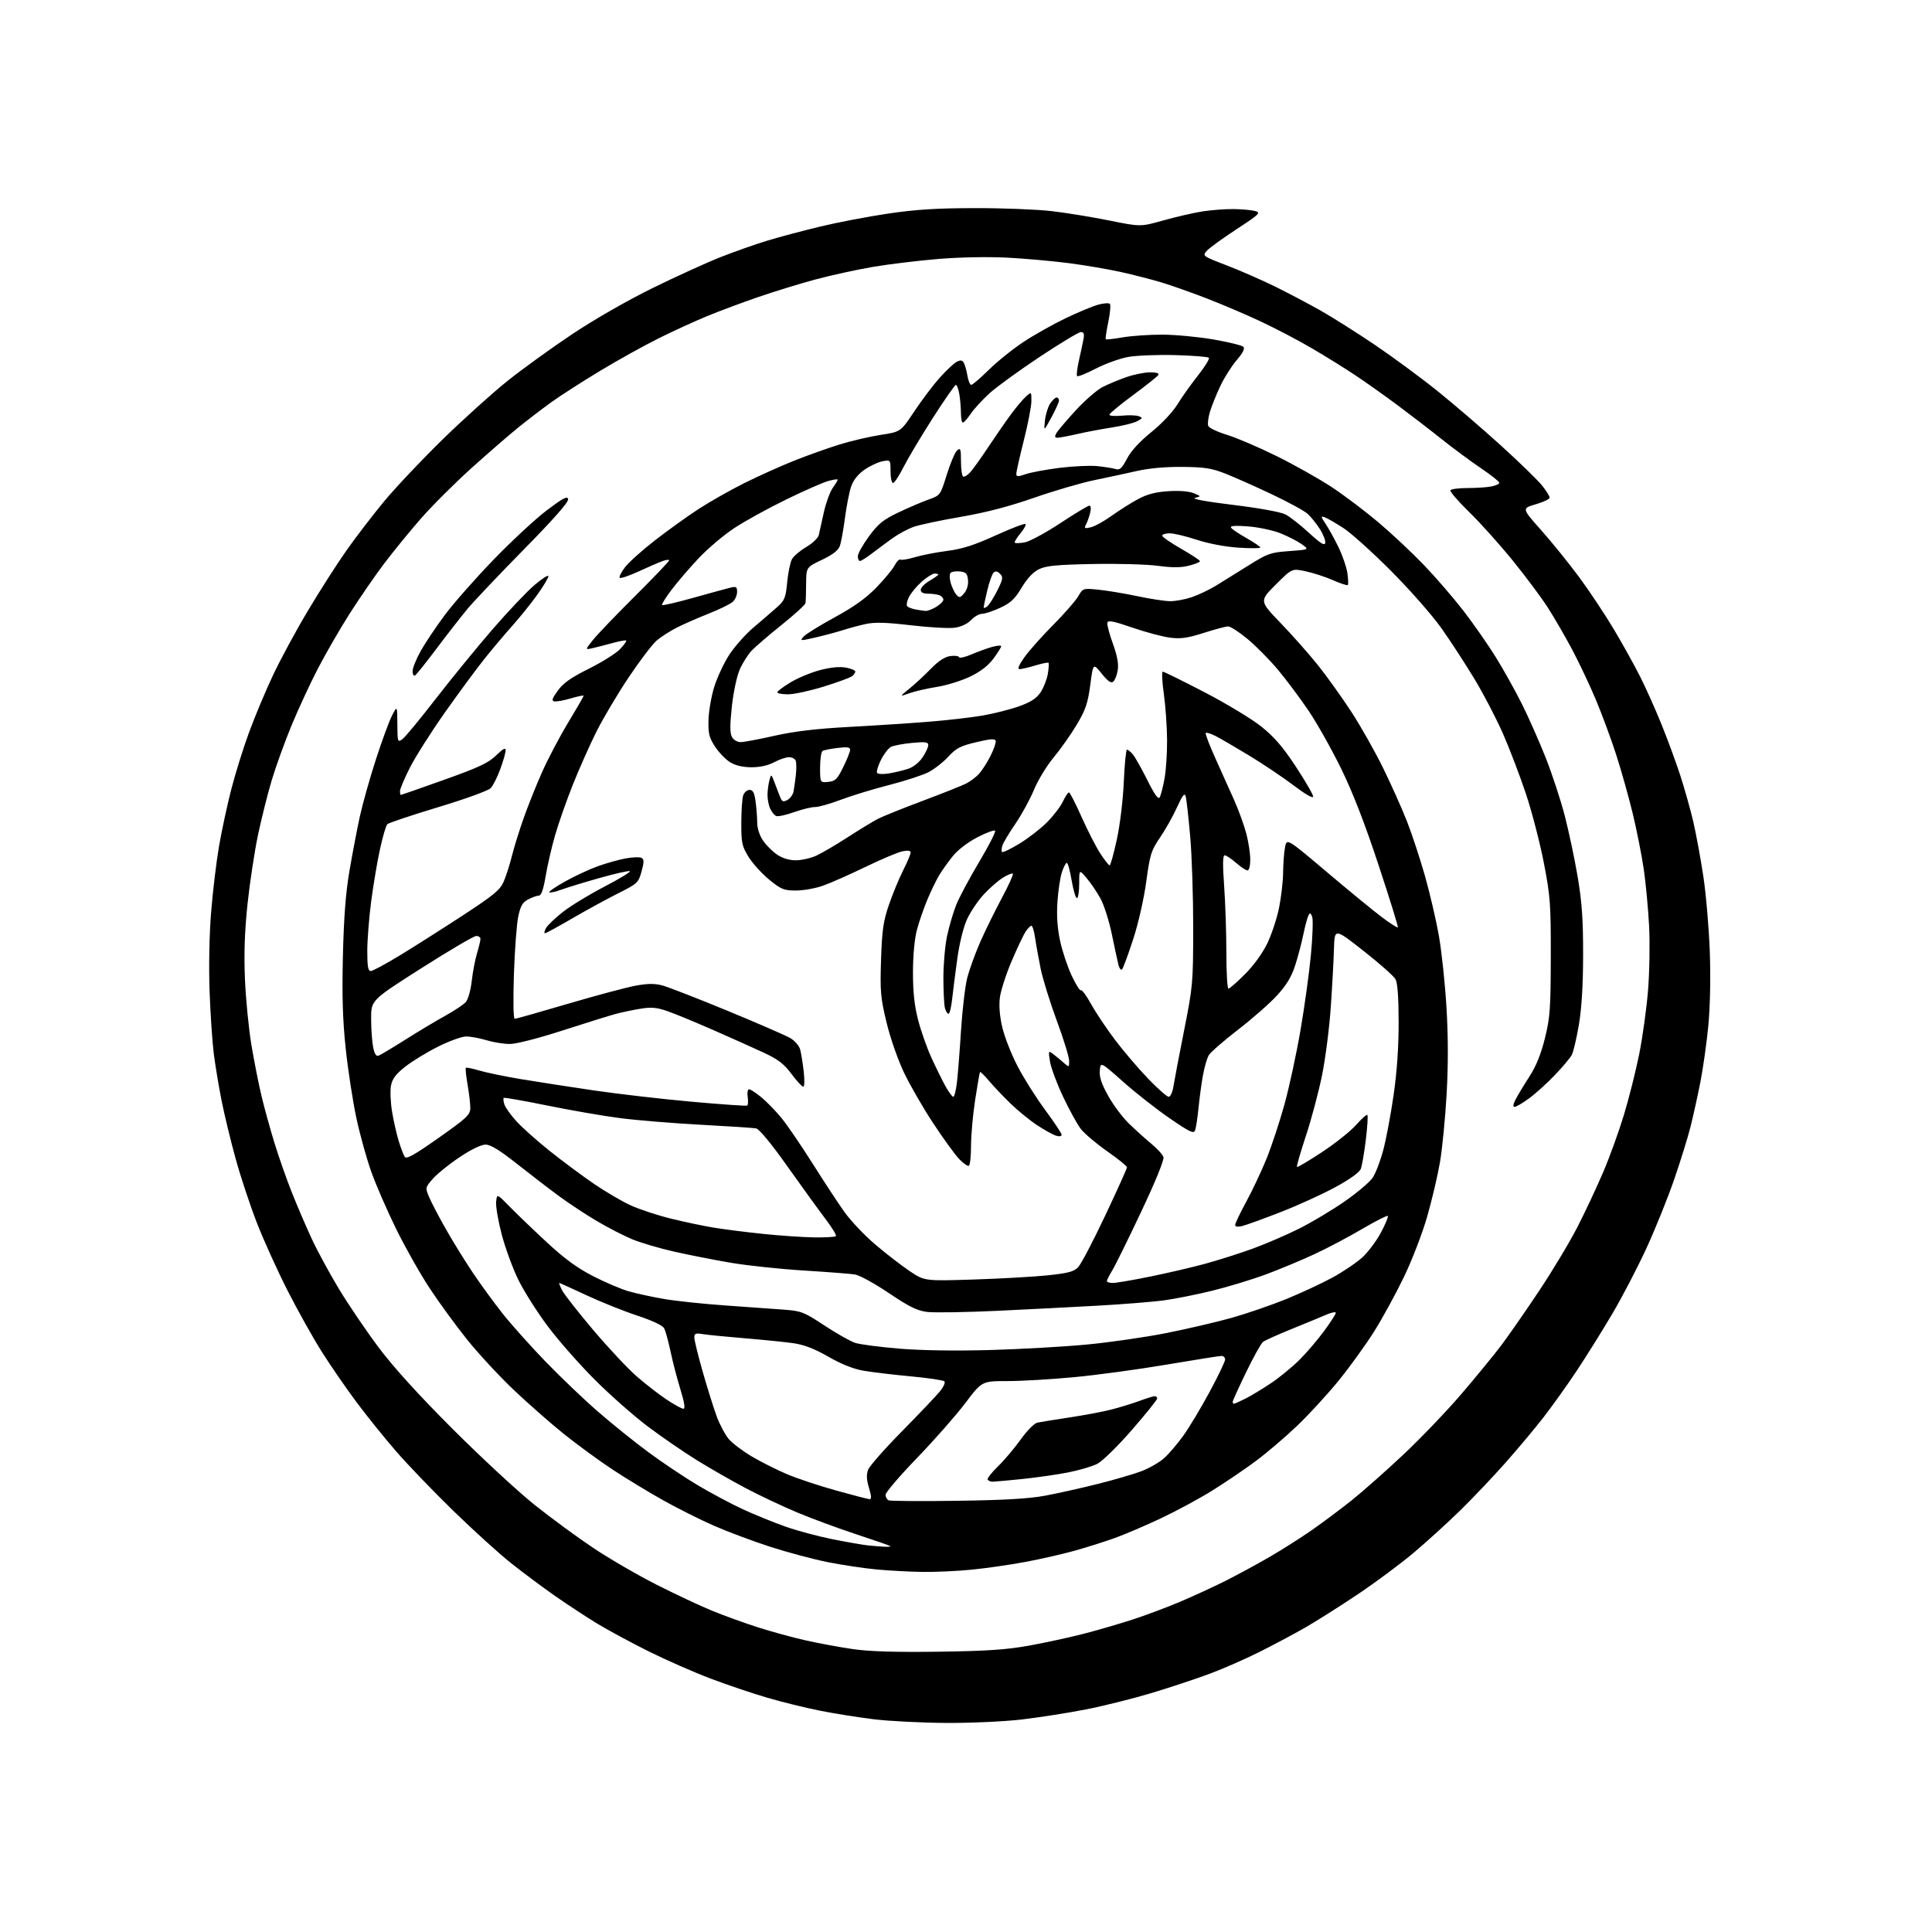 <?xml version="1.0" encoding="UTF-8" standalone="no"?>
<svg 
  version="1.1" 
  xmlns="http://www.w3.org/2000/svg" 
  xmlns:xlink="http://www.w3.org/1999/xlink" 
  xmlns:svg="http://www.w3.org/2000/svg"
  xmlns:rdf="http://www.w3.org/1999/02/22-rdf-syntax-ns#"
  xmlns:cc="http://creativecommons.org/ns#"
  xmlns:dc="http://purl.org/dc/elements/1.1/"
  viewBox="0 0 768 768"
  width="768"
  height="768"
>
<style>svg {background-color: white; }</style>"
<path stroke="none" fill="black" fill-rule="evenodd" d="M376.01,684.89C366.38,684.83 353.49,684.18 347.37,683.44C341.25,682.69 331.57,681.15 325.87,680.01C320.17,678.87 310.77,676.56 305.00,674.87C299.23,673.18 289.10,669.77 282.50,667.27C275.90,664.78 264.81,659.91 257.86,656.45C250.90,652.98 241.74,648.04 237.50,645.47C233.27,642.90 225.75,637.97 220.81,634.53C215.86,631.08 207.92,625.16 203.16,621.38C198.40,617.60 188.06,608.22 180.18,600.55C172.30,592.87 162.13,582.30 157.57,577.05C153.01,571.80 145.92,563.00 141.81,557.50C137.70,552.00 131.49,543.00 128.01,537.50C124.53,532.00 118.39,521.04 114.37,513.14C110.35,505.25 104.84,493.10 102.13,486.14C99.43,479.19 95.60,467.65 93.64,460.50C91.67,453.35 89.17,443.00 88.08,437.50C86.99,432.00 85.60,423.68 85.00,419.00C84.40,414.32 83.64,403.07 83.31,394.00C82.96,384.22 83.21,371.40 83.93,362.50C84.59,354.25 86.02,342.43 87.09,336.23C88.17,330.03 90.36,319.85 91.97,313.62C93.58,307.38 96.75,297.23 99.02,291.06C101.29,284.89 105.54,274.74 108.47,268.52C111.40,262.29 117.64,250.74 122.35,242.85C127.05,234.96 133.96,224.16 137.70,218.85C141.44,213.54 148.20,204.72 152.72,199.26C157.25,193.79 167.71,182.73 175.96,174.67C184.22,166.61 195.82,156.15 201.74,151.42C207.66,146.69 219.25,138.31 227.50,132.81C236.26,126.97 249.57,119.34 259.50,114.47C268.85,109.88 281.00,104.35 286.50,102.18C292.00,100.02 300.34,97.08 305.03,95.66C309.72,94.23 319.17,91.72 326.03,90.07C332.89,88.41 345.02,86.09 353.00,84.91C363.98,83.28 372.35,82.75 387.50,82.73C398.50,82.71 412.23,83.24 418.00,83.92C423.77,84.59 434.10,86.27 440.94,87.65C453.38,90.17 453.38,90.17 462.44,87.62C467.42,86.22 474.43,84.61 478.00,84.04C481.57,83.48 487.20,83.06 490.50,83.11C493.80,83.16 497.62,83.52 499.00,83.90C501.28,84.55 500.63,85.18 491.50,91.15C486.00,94.74 480.69,98.60 479.70,99.72C477.93,101.74 478.02,101.80 487.70,105.52C493.09,107.60 501.77,111.40 507.00,113.98C512.23,116.56 520.33,120.84 525.00,123.48C529.67,126.13 539.35,132.24 546.50,137.07C553.65,141.90 564.90,150.19 571.50,155.50C578.10,160.81 589.48,170.59 596.79,177.23C604.09,183.87 611.41,190.99 613.04,193.05C614.67,195.10 616.00,197.25 616.00,197.82C616.00,198.39 613.51,199.58 610.46,200.47C604.92,202.08 604.92,202.08 612.62,210.73C616.85,215.49 623.66,223.91 627.75,229.44C631.84,234.97 638.05,244.32 641.56,250.21C645.07,256.10 649.78,264.58 652.02,269.05C654.27,273.52 658.06,281.97 660.43,287.84C662.81,293.70 666.15,302.77 667.86,308.00C669.56,313.23 671.89,321.48 673.04,326.34C674.18,331.21 676.01,341.11 677.10,348.34C678.19,355.58 679.35,369.15 679.68,378.50C680.04,388.96 679.80,400.31 679.06,408.00C678.39,414.88 676.95,425.00 675.86,430.50C674.77,436.00 673.03,443.88 671.98,448.01C670.94,452.14 668.07,461.40 665.60,468.59C663.14,475.78 658.23,488.00 654.69,495.74C651.15,503.48 644.98,515.37 640.97,522.16C636.97,528.94 630.55,539.23 626.71,545.00C622.87,550.77 616.92,559.10 613.50,563.50C610.08,567.90 603.29,576.00 598.42,581.50C593.55,587.00 585.50,595.48 580.53,600.35C575.56,605.22 567.23,612.80 562.00,617.21C556.77,621.62 546.65,629.14 539.50,633.92C532.35,638.70 522.90,644.67 518.50,647.18C514.10,649.69 506.00,654.00 500.50,656.75C495.00,659.50 486.21,663.35 480.96,665.31C475.71,667.27 465.36,670.71 457.96,672.95C450.56,675.18 438.70,678.15 431.61,679.53C424.53,680.92 413.06,682.71 406.12,683.53C399.05,684.35 385.83,684.95 376.01,684.89zM373.00,656.58C392.31,656.31 399.94,655.80 409.00,654.17C415.32,653.03 425.00,650.94 430.50,649.52C436.00,648.11 444.77,645.56 450.00,643.87C455.23,642.18 463.77,638.98 469.00,636.77C474.23,634.56 482.32,630.83 487.00,628.49C491.68,626.14 499.55,621.87 504.50,619.01C509.45,616.15 517.10,611.30 521.50,608.23C525.90,605.16 533.06,599.80 537.42,596.32C541.78,592.83 550.94,584.72 557.78,578.30C564.62,571.88 575.00,561.04 580.86,554.21C586.71,547.38 593.92,538.58 596.88,534.65C599.83,530.72 606.60,520.98 611.91,513.00C617.23,505.02 624.10,493.55 627.19,487.50C630.28,481.45 634.85,471.68 637.36,465.79C639.87,459.91 643.53,449.78 645.50,443.29C647.47,436.81 650.19,426.02 651.55,419.32C652.91,412.63 654.51,401.15 655.11,393.82C655.71,386.44 655.90,374.93 655.54,368.00C655.17,361.12 654.22,351.00 653.42,345.50C652.61,340.00 650.64,330.06 649.04,323.41C647.43,316.76 644.47,306.24 642.47,300.04C640.47,293.84 636.82,283.99 634.38,278.15C631.93,272.31 627.64,263.25 624.85,258.01C622.05,252.78 617.74,245.35 615.27,241.50C612.80,237.65 606.59,229.32 601.48,223.00C596.36,216.68 588.55,207.96 584.11,203.63C579.66,199.30 576.27,195.36 576.57,194.88C576.87,194.40 579.96,194.00 583.43,194.00C586.91,194.00 591.16,193.72 592.87,193.37C594.59,193.03 596.00,192.37 596.00,191.91C596.00,191.44 592.74,188.86 588.75,186.16C584.76,183.47 577.67,178.22 573.00,174.50C568.33,170.77 560.45,164.72 555.50,161.04C550.55,157.36 543.12,152.09 539.00,149.33C534.88,146.58 527.09,141.73 521.69,138.57C516.30,135.40 507.07,130.56 501.19,127.80C495.31,125.04 485.55,120.88 479.50,118.55C473.45,116.22 465.35,113.36 461.50,112.21C457.65,111.05 450.45,109.21 445.50,108.11C440.55,107.02 431.27,105.44 424.87,104.60C418.47,103.77 407.45,102.79 400.37,102.42C392.75,102.02 381.58,102.24 373.00,102.94C365.02,103.60 353.32,105.02 347.00,106.09C340.68,107.17 330.40,109.42 324.16,111.09C317.93,112.77 307.70,115.90 301.43,118.07C295.16,120.23 286.09,123.61 281.27,125.59C276.44,127.57 267.73,131.56 261.90,134.45C256.08,137.35 245.50,143.22 238.40,147.51C231.31,151.80 222.63,157.38 219.13,159.90C215.63,162.43 209.78,166.91 206.13,169.85C202.48,172.79 194.06,180.09 187.41,186.08C180.76,192.07 171.68,201.14 167.23,206.24C162.78,211.33 156.20,219.40 152.60,224.17C149.01,228.94 142.90,237.81 139.03,243.88C135.16,249.95 129.48,259.78 126.40,265.71C123.32,271.64 118.57,281.90 115.84,288.50C113.12,295.10 109.58,304.90 107.98,310.27C106.38,315.64 103.94,325.37 102.56,331.89C101.19,338.41 99.32,350.67 98.42,359.13C97.26,369.95 96.95,378.79 97.36,389.00C97.69,396.98 98.85,408.90 99.96,415.50C101.07,422.10 102.90,431.32 104.03,436.00C105.15,440.68 107.46,449.00 109.15,454.50C110.84,460.00 113.93,468.77 116.01,474.00C118.08,479.23 121.60,487.43 123.83,492.24C126.05,497.05 130.92,506.05 134.65,512.24C138.38,518.43 145.47,528.90 150.41,535.50C156.39,543.48 166.27,554.38 179.95,568.06C191.25,579.36 205.90,592.93 212.50,598.20C219.10,603.47 229.68,611.23 236.00,615.44C242.32,619.66 253.57,626.18 261.00,629.94C268.43,633.70 278.32,638.35 283.00,640.27C287.68,642.19 295.89,645.17 301.27,646.88C306.64,648.60 315.19,650.94 320.27,652.08C325.34,653.22 333.77,654.78 339.00,655.54C345.65,656.50 355.84,656.81 373.00,656.58zM366.64,624.86C361.61,624.79 353.45,624.35 348.50,623.89C343.55,623.43 334.80,622.12 329.05,620.98C323.31,619.83 312.96,617.07 306.05,614.83C299.15,612.59 289.14,608.84 283.80,606.50C278.47,604.16 269.47,599.65 263.80,596.49C258.14,593.33 249.05,587.82 243.61,584.24C238.17,580.66 229.36,574.21 224.02,569.92C218.68,565.62 209.72,557.74 204.11,552.41C198.50,547.07 190.24,538.16 185.76,532.60C181.29,527.05 174.52,517.77 170.73,512.00C166.94,506.23 160.96,495.65 157.46,488.50C153.95,481.35 149.54,471.23 147.66,466.00C145.78,460.77 143.08,451.05 141.65,444.38C140.23,437.72 138.33,425.35 137.43,416.88C136.22,405.47 135.93,395.96 136.31,380.00C136.67,364.74 137.42,354.93 138.91,346.20C140.07,339.43 141.91,329.76 143.01,324.70C144.11,319.64 147.01,309.34 149.45,301.81C151.89,294.28 154.79,286.41 155.90,284.31C157.91,280.50 157.91,280.50 157.96,287.87C158.00,294.95 158.08,295.19 159.92,293.87C160.98,293.12 166.89,285.98 173.05,278.00C179.22,270.02 189.35,257.62 195.56,250.43C201.77,243.24 209.36,235.22 212.43,232.60C215.49,229.99 218.00,228.39 218.00,229.05C218.00,229.71 216.03,233.00 213.62,236.37C211.21,239.74 206.76,245.27 203.74,248.66C200.71,252.04 195.63,258.07 192.45,262.06C189.27,266.05 182.20,275.65 176.73,283.40C171.27,291.16 165.04,300.98 162.90,305.23C160.75,309.48 159.00,313.64 159.00,314.48C159.00,315.32 159.15,316.00 159.34,316.00C159.53,316.00 167.29,313.29 176.58,309.97C190.43,305.03 194.15,303.28 197.24,300.27C199.94,297.63 201.00,297.06 201.00,298.26C201.00,299.18 200.05,302.53 198.88,305.71C197.72,308.90 196.00,312.31 195.06,313.29C194.11,314.30 184.91,317.63 174.14,320.88C163.57,324.07 154.49,327.11 153.96,327.64C153.43,328.17 152.12,332.63 151.05,337.55C149.97,342.47 148.40,351.81 147.55,358.30C146.70,364.79 146.00,373.68 146.00,378.05C146.00,384.12 146.32,386.00 147.37,386.00C148.13,386.00 153.41,383.16 159.12,379.68C164.83,376.20 176.03,369.08 184.02,363.86C196.36,355.79 198.79,353.78 200.24,350.43C201.17,348.27 202.64,343.69 203.49,340.26C204.35,336.82 206.44,330.09 208.13,325.30C209.82,320.50 213.11,312.27 215.44,307.02C217.77,301.76 222.45,292.87 225.84,287.26C229.23,281.66 232.00,276.85 232.00,276.59C232.00,276.32 229.72,276.79 226.93,277.61C224.14,278.44 221.18,278.98 220.35,278.81C219.17,278.57 219.48,277.63 221.76,274.50C223.94,271.50 227.03,269.33 234.09,265.82C239.26,263.24 244.82,259.76 246.43,258.08C248.04,256.40 249.16,254.85 248.93,254.63C248.69,254.42 246.25,254.86 243.50,255.61C240.75,256.37 237.16,257.29 235.53,257.66C232.57,258.34 232.57,258.34 235.69,254.42C237.41,252.26 244.92,244.43 252.39,237.00C259.86,229.57 265.98,223.17 265.99,222.77C265.99,222.38 264.76,222.51 263.25,223.08C261.74,223.64 257.46,225.50 253.74,227.21C250.02,228.91 246.69,230.03 246.35,229.68C246.00,229.34 246.94,227.46 248.43,225.51C249.91,223.56 255.26,218.75 260.32,214.83C265.37,210.90 273.10,205.34 277.50,202.47C281.90,199.59 290.11,194.93 295.74,192.11C301.37,189.30 310.37,185.24 315.74,183.11C321.11,180.97 329.30,178.06 333.94,176.63C338.58,175.21 345.91,173.51 350.22,172.85C358.05,171.65 358.05,171.65 363.49,163.47C366.49,158.97 371.03,152.96 373.59,150.12C376.14,147.27 379.14,144.46 380.24,143.87C381.76,143.06 382.46,143.12 383.08,144.13C383.53,144.86 384.19,147.16 384.54,149.23C384.89,151.30 385.58,153.00 386.08,153.00C386.58,153.00 389.73,150.30 393.08,147.00C396.43,143.70 402.62,138.72 406.84,135.94C411.05,133.15 418.55,128.93 423.51,126.55C428.46,124.17 434.30,121.74 436.48,121.13C438.66,120.53 440.77,120.37 441.18,120.78C441.58,121.18 441.30,124.43 440.56,128.01C439.82,131.58 439.36,134.66 439.55,134.86C439.74,135.06 442.76,134.72 446.28,134.11C449.79,133.50 456.90,133.01 462.08,133.03C467.26,133.05 476.39,133.91 482.36,134.94C488.34,135.98 493.69,137.29 494.25,137.85C494.94,138.54 494.10,140.24 491.61,143.15C489.59,145.50 486.65,150.15 485.08,153.49C483.50,156.82 481.66,161.42 480.97,163.70C480.29,165.98 479.98,168.50 480.29,169.30C480.59,170.10 483.95,171.70 487.74,172.85C491.54,174.01 500.46,177.83 507.57,181.35C514.68,184.87 524.55,190.43 529.50,193.71C534.45,196.98 542.77,203.27 548.00,207.69C553.23,212.11 561.34,219.72 566.03,224.61C570.73,229.50 577.81,237.71 581.78,242.85C585.75,247.99 591.55,256.32 594.67,261.35C597.78,266.38 602.46,274.77 605.06,280.00C607.66,285.23 611.86,294.71 614.39,301.09C616.92,307.46 620.33,317.81 621.97,324.09C623.60,330.36 625.93,341.35 627.14,348.50C628.84,358.61 629.33,365.50 629.31,379.50C629.30,391.57 628.74,400.74 627.63,407.35C626.71,412.77 625.45,418.17 624.81,419.35C624.18,420.53 621.16,424.13 618.09,427.34C615.03,430.55 610.44,434.71 607.88,436.59C605.32,438.46 602.72,440.00 602.09,440.00C601.33,440.00 601.47,438.99 602.52,436.97C603.38,435.30 605.83,431.24 607.97,427.93C610.64,423.80 612.57,419.04 614.13,412.71C616.17,404.50 616.42,401.00 616.46,380.50C616.50,359.33 616.28,356.35 613.70,343.00C612.16,335.02 608.95,322.65 606.56,315.50C604.18,308.35 600.07,297.59 597.43,291.58C594.79,285.57 589.68,275.78 586.07,269.81C582.46,263.84 576.58,254.81 573.00,249.74C569.42,244.67 560.44,234.45 553.00,226.99C545.58,219.54 537.02,211.84 534.00,209.89C530.98,207.93 527.67,206.02 526.65,205.65C524.96,205.04 524.99,205.27 526.96,208.24C528.16,210.03 530.44,214.17 532.03,217.43C533.63,220.69 535.23,225.33 535.59,227.73C535.95,230.13 536.03,232.30 535.77,232.56C535.52,232.82 532.88,231.95 529.90,230.64C526.93,229.33 522.04,227.74 519.04,227.10C513.59,225.93 513.59,225.93 507.10,232.42C500.62,238.90 500.62,238.90 509.10,247.70C513.76,252.54 520.45,260.10 523.97,264.50C527.48,268.90 533.40,277.17 537.13,282.88C540.86,288.59 546.58,298.71 549.85,305.38C553.11,312.05 557.38,321.60 559.34,326.61C561.29,331.61 564.48,341.29 566.42,348.11C568.35,354.92 570.85,365.59 571.95,371.82C573.06,378.04 574.43,390.94 575.00,400.49C575.70,412.26 575.72,423.43 575.04,435.17C574.49,444.70 573.31,456.77 572.41,462.00C571.52,467.23 569.24,476.90 567.36,483.50C565.46,490.15 561.32,500.90 558.09,507.61C554.88,514.27 549.55,524.02 546.25,529.27C542.95,534.52 536.65,543.25 532.26,548.66C527.87,554.07 520.43,562.19 515.72,566.69C511.02,571.20 503.52,577.59 499.05,580.90C494.59,584.21 486.79,589.49 481.72,592.63C476.65,595.78 467.55,600.69 461.50,603.54C455.45,606.40 447.20,609.93 443.17,611.38C439.14,612.83 431.94,615.11 427.17,616.44C422.40,617.77 413.55,619.79 407.50,620.91C401.45,622.04 391.84,623.42 386.14,623.98C380.45,624.54 371.67,624.94 366.64,624.86zM351.42,614.84C353.02,614.93 354.15,614.82 353.92,614.61C353.69,614.39 347.67,612.30 340.55,609.96C333.43,607.62 322.85,603.72 317.05,601.30C311.25,598.87 302.00,594.51 296.50,591.61C291.00,588.70 282.24,583.69 277.04,580.47C271.84,577.25 263.06,571.22 257.54,567.07C252.02,562.92 242.54,554.57 236.49,548.51C230.43,542.46 222.03,532.92 217.82,527.31C213.61,521.71 208.33,513.38 206.08,508.81C203.84,504.24 200.85,496.10 199.44,490.72C198.03,485.34 197.03,479.49 197.22,477.72C197.56,474.50 197.56,474.50 202.53,479.59C205.26,482.39 211.90,488.76 217.28,493.75C224.42,500.38 229.42,504.04 235.78,507.30C240.58,509.76 246.97,512.48 250.00,513.34C253.03,514.20 259.32,515.57 264.00,516.37C268.68,517.18 279.70,518.34 288.50,518.95C297.30,519.56 307.78,520.31 311.78,520.62C318.56,521.14 319.65,521.57 327.78,526.94C332.58,530.11 338.07,533.21 340.00,533.83C341.93,534.44 349.80,535.47 357.50,536.11C366.19,536.83 379.84,537.04 393.50,536.66C405.60,536.32 422.93,535.34 432.00,534.48C441.07,533.62 455.25,531.57 463.50,529.94C471.75,528.31 483.45,525.58 489.50,523.89C495.55,522.19 505.36,518.82 511.30,516.40C517.23,513.98 525.56,510.10 529.80,507.78C534.03,505.46 539.35,501.86 541.61,499.78C543.87,497.70 547.18,493.27 548.96,489.93C550.74,486.59 551.96,483.63 551.68,483.35C551.40,483.07 546.82,485.40 541.50,488.52C536.19,491.65 527.71,496.13 522.67,498.48C517.63,500.83 509.00,504.43 503.50,506.49C498.00,508.54 488.32,511.50 482.00,513.05C475.68,514.61 466.90,516.36 462.50,516.94C458.10,517.52 446.62,518.44 437.00,518.99C427.38,519.53 409.15,520.47 396.50,521.07C383.85,521.66 371.25,521.86 368.50,521.51C364.55,521.01 361.36,519.43 353.29,513.99C347.67,510.20 341.60,506.88 339.79,506.61C337.98,506.33 328.85,505.63 319.50,505.05C310.15,504.47 297.19,503.10 290.71,502.00C284.23,500.91 274.03,498.90 268.05,497.56C262.07,496.21 254.45,493.95 251.12,492.55C247.78,491.14 241.55,487.93 237.28,485.40C233.00,482.88 226.35,478.50 222.50,475.68C218.65,472.86 211.08,467.05 205.67,462.78C198.64,457.21 195.04,455.00 193.01,455.00C191.26,455.00 187.28,456.93 182.68,460.01C178.56,462.76 173.80,466.60 172.10,468.54C169.04,472.02 169.02,472.12 170.54,475.78C171.39,477.83 174.38,483.55 177.19,488.50C179.99,493.45 184.87,501.34 188.03,506.04C191.18,510.73 196.54,518.06 199.93,522.34C203.33,526.61 210.92,535.09 216.80,541.19C222.69,547.28 232.00,556.19 237.50,560.97C243.00,565.76 252.00,573.01 257.50,577.09C263.00,581.17 271.86,587.12 277.20,590.30C282.53,593.48 290.66,597.82 295.27,599.95C299.87,602.07 307.47,605.17 312.16,606.82C316.84,608.48 325.36,610.76 331.09,611.90C336.81,613.03 343.07,614.12 345.00,614.32C346.93,614.52 349.81,614.75 351.42,614.84zM380.50,596.59C399.21,596.33 409.02,595.76 415.50,594.55C420.45,593.63 429.79,591.54 436.26,589.92C442.72,588.30 450.52,586.03 453.59,584.88C456.65,583.73 460.73,581.42 462.64,579.74C464.56,578.06 468.08,573.94 470.47,570.59C472.86,567.24 477.55,559.41 480.90,553.18C484.26,546.96 487.00,541.22 487.00,540.43C487.00,539.65 486.36,539.00 485.58,539.00C484.80,539.00 475.01,540.55 463.83,542.44C452.65,544.34 436.10,546.59 427.06,547.44C418.02,548.30 406.06,549.00 400.48,549.00C390.33,549.00 390.33,549.00 383.73,557.75C380.10,562.56 371.49,572.35 364.59,579.50C357.69,586.65 352.04,593.25 352.03,594.17C352.01,595.08 352.56,596.09 353.25,596.40C353.94,596.71 366.20,596.80 380.50,596.59zM345.65,595.94C346.49,595.98 346.43,594.76 345.44,591.47C344.45,588.18 344.36,586.19 345.09,584.25C345.65,582.78 351.67,575.93 358.47,569.04C365.27,562.14 372.05,555.01 373.55,553.19C375.08,551.34 375.89,549.53 375.39,549.08C374.90,548.65 368.88,547.76 362.00,547.12C355.12,546.48 346.72,545.47 343.32,544.89C339.22,544.18 334.49,542.30 329.32,539.33C323.86,536.19 319.69,534.57 315.50,533.96C312.20,533.48 303.43,532.59 296.00,531.98C288.57,531.36 281.04,530.62 279.25,530.32C276.53,529.86 276.00,530.08 276.00,531.68C276.00,532.73 277.54,538.96 279.41,545.54C281.29,552.12 283.80,560.09 284.99,563.27C286.18,566.44 288.29,570.38 289.68,572.03C291.07,573.68 295.20,576.80 298.85,578.97C302.51,581.13 308.78,584.29 312.80,585.99C316.81,587.69 325.58,590.62 332.30,592.48C339.01,594.35 345.02,595.91 345.65,595.94zM394.52,589.00C393.75,589.00 392.89,588.63 392.61,588.18C392.34,587.73 394.17,585.37 396.68,582.93C399.20,580.50 403.26,575.69 405.72,572.25C408.20,568.77 411.14,565.79 412.34,565.53C413.53,565.27 419.23,564.35 425.00,563.48C430.77,562.61 438.20,561.22 441.50,560.39C444.80,559.56 449.88,558.01 452.79,556.94C455.70,555.87 458.51,555.00 459.04,555.00C459.57,555.00 460.00,555.42 460.00,555.93C460.00,556.45 455.46,562.08 449.91,568.46C444.20,575.02 438.22,580.86 436.16,581.91C434.15,582.94 428.90,584.48 424.50,585.33C420.10,586.19 411.87,587.37 406.21,587.95C400.55,588.53 395.29,589.00 394.52,589.00zM271.66,560.00C272.46,560.00 272.08,557.54 270.46,552.25C269.15,547.99 267.38,541.21 266.54,537.18C265.69,533.16 264.55,529.04 264.01,528.02C263.39,526.87 259.35,524.96 253.26,522.95C247.89,521.18 238.82,517.54 233.10,514.87C227.38,512.19 222.53,510.00 222.33,510.00C222.12,510.00 222.64,511.34 223.48,512.97C224.33,514.60 229.91,521.71 235.88,528.77C241.86,535.83 249.62,544.10 253.12,547.15C256.63,550.20 261.97,554.34 264.99,556.35C268.00,558.36 271.01,560.00 271.66,560.00zM490.54,558.00C490.84,558.00 492.97,557.04 495.29,555.86C497.61,554.68 502.20,551.89 505.50,549.66C508.80,547.43 513.78,543.33 516.58,540.54C519.37,537.76 523.76,532.62 526.33,529.13C528.90,525.64 531.00,522.37 531.00,521.88C531.00,521.38 529.31,521.71 527.25,522.60C525.19,523.50 519.00,526.05 513.50,528.28C508.00,530.51 502.86,532.82 502.08,533.41C501.30,534.01 498.27,539.45 495.34,545.50C492.41,551.55 490.01,556.84 490.01,557.25C490.00,557.66 490.24,558.00 490.54,558.00zM442.36,510.00C443.66,510.00 450.30,508.87 457.11,507.48C463.93,506.10 473.73,503.82 478.90,502.41C484.07,501.01 492.56,498.31 497.77,496.43C502.97,494.54 511.34,490.94 516.37,488.43C521.39,485.91 529.55,481.04 534.50,477.60C539.45,474.16 544.46,469.93 545.63,468.20C546.81,466.47 548.70,461.55 549.84,457.27C550.99,453.00 552.84,443.20 553.95,435.50C555.29,426.28 555.99,416.38 555.98,406.50C555.97,396.49 555.56,390.75 554.74,389.25C554.06,388.02 548.33,382.94 542.00,377.98C530.50,368.94 530.50,368.94 530.27,377.22C530.14,381.77 529.57,392.22 529.00,400.43C528.44,408.65 526.88,420.80 525.53,427.45C524.18,434.10 521.30,444.93 519.12,451.51C516.94,458.10 515.34,463.67 515.56,463.89C515.78,464.11 520.28,461.44 525.55,457.96C530.83,454.48 536.92,449.62 539.09,447.16C541.25,444.70 543.26,442.93 543.55,443.22C543.84,443.50 543.56,447.93 542.94,453.06C542.32,458.19 541.42,463.39 540.95,464.62C540.42,466.03 536.65,468.74 530.80,471.93C525.69,474.71 515.88,479.18 509.00,481.86C502.12,484.53 495.26,487.02 493.75,487.38C492.00,487.80 491.00,487.63 491.00,486.92C491.00,486.31 492.99,482.14 495.43,477.65C497.87,473.17 501.50,465.45 503.51,460.50C505.51,455.55 508.70,445.88 510.60,439.00C512.50,432.12 515.37,418.85 516.97,409.50C518.58,400.15 520.45,386.62 521.12,379.43C521.80,372.24 522.02,365.49 521.61,364.43C520.99,362.82 520.74,362.75 520.09,364.00C519.67,364.82 518.77,368.20 518.09,371.50C517.42,374.80 515.96,380.32 514.85,383.76C513.38,388.31 511.41,391.58 507.66,395.68C504.83,398.78 497.86,404.91 492.20,409.28C486.53,413.66 481.30,418.20 480.57,419.37C479.84,420.54 478.77,424.20 478.18,427.50C477.59,430.80 476.80,436.65 476.42,440.50C476.04,444.35 475.44,448.29 475.09,449.27C474.53,450.79 473.12,450.12 464.97,444.54C459.76,440.97 451.45,434.45 446.50,430.05C437.50,422.06 437.50,422.06 437.19,425.57C436.96,428.15 437.85,430.83 440.56,435.68C442.59,439.31 446.33,444.29 448.88,446.74C451.42,449.20 455.39,452.78 457.71,454.69C460.03,456.61 462.18,458.98 462.49,459.96C462.83,461.04 459.37,469.55 453.67,481.62C448.51,492.55 443.33,503.07 442.15,505.00C440.97,506.93 440.01,508.84 440.00,509.25C440.00,509.66 441.06,510.00 442.36,510.00zM387.00,508.63C397.73,508.29 411.00,507.53 416.50,506.96C424.66,506.10 426.89,505.50 428.60,503.70C429.76,502.49 434.60,493.26 439.35,483.18C444.11,473.11 448.00,464.48 448.00,464.01C448.00,463.55 444.43,460.67 440.07,457.61C435.71,454.56 431.00,450.55 429.60,448.72C428.20,446.88 425.04,441.13 422.58,435.93C420.12,430.73 417.78,424.46 417.39,421.99C416.70,417.68 416.75,417.56 418.59,418.95C419.64,419.75 421.51,421.29 422.75,422.38C425.00,424.35 425.00,424.35 425.00,421.68C425.00,420.21 422.79,413.04 420.09,405.74C417.39,398.45 414.50,389.11 413.66,384.99C412.83,380.87 411.83,375.36 411.46,372.75C411.08,370.14 410.43,368.00 410.00,368.00C409.58,368.00 408.53,369.07 407.67,370.38C406.81,371.69 404.31,376.98 402.11,382.13C399.92,387.28 397.83,393.75 397.47,396.50C397.05,399.74 397.39,403.92 398.42,408.36C399.30,412.14 402.04,419.12 404.51,423.86C406.97,428.61 411.92,436.44 415.49,441.26C419.07,446.08 422.00,450.50 422.00,451.08C422.00,451.71 421.10,451.86 419.75,451.44C418.51,451.05 415.12,449.16 412.21,447.24C409.30,445.32 404.55,441.45 401.65,438.63C398.76,435.81 394.92,431.77 393.13,429.64C391.34,427.52 389.74,425.95 389.58,426.14C389.41,426.34 388.54,431.31 387.64,437.19C386.74,443.06 386.00,451.25 386.00,455.38C386.00,459.50 385.62,463.12 385.16,463.40C384.70,463.69 382.94,462.48 381.26,460.71C379.58,458.94 374.95,452.55 370.96,446.50C366.97,440.45 361.76,431.42 359.38,426.44C356.93,421.31 353.91,412.63 352.41,406.44C350.03,396.56 349.82,394.14 350.23,381.50C350.62,369.73 351.11,366.26 353.35,359.71C354.82,355.42 357.36,349.25 359.01,345.99C360.65,342.72 362.00,339.54 362.00,338.90C362.00,338.14 360.92,337.97 358.77,338.40C357.00,338.75 350.36,341.55 344.02,344.62C337.69,347.69 330.07,351.06 327.09,352.10C324.12,353.15 319.30,354.00 316.38,354.00C311.61,354.00 310.54,353.56 305.80,349.70C302.90,347.33 299.20,343.27 297.59,340.66C294.94,336.37 294.67,335.11 294.68,327.21C294.68,322.42 295.01,317.49 295.41,316.25C295.81,315.01 296.94,314.00 297.93,314.00C299.31,314.00 299.88,315.08 300.36,318.64C300.71,321.19 301.00,324.95 301.00,326.99C301.00,329.20 301.92,332.07 303.27,334.08C304.52,335.93 307.07,338.48 308.92,339.73C311.09,341.19 313.76,341.99 316.40,341.98C318.65,341.97 322.30,341.13 324.50,340.13C326.70,339.12 332.33,335.83 337.00,332.80C341.68,329.78 347.06,326.50 348.95,325.52C350.85,324.54 358.90,321.30 366.85,318.32C374.81,315.33 382.58,312.24 384.13,311.43C385.68,310.63 387.89,308.97 389.06,307.74C390.22,306.51 392.29,303.33 393.65,300.67C395.00,298.01 395.98,295.26 395.81,294.56C395.57,293.55 393.93,293.65 388.08,295.03C381.77,296.53 380.10,297.39 376.94,300.82C374.90,303.03 371.32,305.82 369.00,307.00C366.68,308.18 359.63,310.47 353.34,312.08C347.06,313.69 338.44,316.32 334.20,317.93C329.97,319.53 325.38,320.83 324.00,320.81C322.62,320.79 318.89,321.70 315.69,322.83C312.49,323.97 309.29,324.67 308.58,324.39C307.86,324.12 306.76,322.77 306.14,321.40C305.51,320.03 305.04,317.46 305.10,315.70C305.15,313.94 305.51,311.39 305.89,310.03C306.56,307.62 306.60,307.64 307.88,311.03C308.60,312.94 309.59,315.53 310.09,316.79C310.84,318.70 311.32,318.90 312.98,318.01C314.08,317.42 315.18,315.94 315.43,314.72C315.67,313.50 316.09,310.53 316.36,308.13C316.63,305.72 316.60,303.13 316.31,302.38C316.02,301.62 314.82,301.00 313.63,301.00C312.44,301.00 309.79,301.90 307.74,303.00C305.36,304.28 302.10,305.00 298.75,305.00C295.30,304.99 292.40,304.32 290.29,303.04C288.52,301.96 285.82,299.18 284.29,296.86C281.92,293.29 281.52,291.69 281.63,286.38C281.71,282.94 282.70,277.04 283.85,273.27C284.99,269.50 287.69,263.70 289.83,260.38C291.98,257.06 296.35,252.13 299.55,249.42C302.75,246.72 306.92,243.12 308.81,241.44C311.93,238.67 312.32,237.70 312.92,231.44C313.29,227.62 314.14,223.50 314.81,222.28C315.49,221.06 318.06,218.88 320.52,217.43C323.04,215.96 325.22,213.86 325.49,212.65C325.75,211.47 326.65,207.41 327.49,203.64C328.34,199.86 329.92,195.52 331.01,193.98C332.11,192.45 333.00,190.96 333.00,190.68C333.00,190.39 331.31,190.63 329.25,191.20C327.19,191.77 319.65,195.08 312.50,198.57C305.35,202.05 296.09,207.15 291.93,209.90C287.76,212.64 281.39,218.02 277.77,221.86C274.15,225.70 269.28,231.37 266.95,234.45C264.62,237.53 262.93,240.26 263.19,240.52C263.44,240.78 269.02,239.48 275.58,237.64C282.13,235.80 288.74,234.00 290.25,233.63C292.66,233.04 293.00,233.25 293.00,235.33C293.00,236.63 292.21,238.40 291.25,239.26C290.29,240.13 285.99,242.23 281.69,243.93C277.40,245.63 271.72,248.12 269.08,249.46C266.44,250.80 262.86,253.09 261.12,254.55C259.39,256.01 254.35,262.62 249.93,269.23C245.51,275.84 239.72,285.58 237.07,290.88C234.43,296.17 230.20,305.68 227.68,312.00C225.17,318.32 222.01,327.32 220.66,332.00C219.31,336.68 217.63,343.99 216.91,348.25C216.04,353.46 215.17,356.00 214.26,356.00C213.51,356.00 211.61,356.67 210.04,357.48C207.75,358.66 206.94,360.03 206.03,364.23C205.40,367.13 204.62,377.49 204.29,387.25C203.94,397.61 204.07,405.00 204.60,405.00C205.09,405.00 214.64,402.30 225.80,399.01C236.97,395.72 249.04,392.49 252.63,391.83C257.52,390.93 260.20,390.91 263.34,391.74C265.64,392.36 277.28,396.89 289.22,401.81C301.15,406.74 312.37,411.61 314.14,412.65C315.92,413.69 317.68,415.72 318.08,417.19C318.47,418.65 319.10,422.58 319.49,425.92C319.88,429.31 319.80,432.00 319.31,432.00C318.83,432.00 316.72,429.71 314.63,426.91C311.62,422.89 309.32,421.12 303.66,418.48C299.72,416.65 290.65,412.58 283.50,409.44C276.35,406.31 268.14,402.92 265.25,401.92C261.07,400.48 258.90,400.28 254.63,400.98C251.68,401.46 247.29,402.38 244.88,403.02C242.47,403.66 232.97,406.62 223.77,409.59C213.99,412.75 205.23,415.00 202.68,415.00C200.28,415.00 196.11,414.33 193.41,413.51C190.71,412.69 187.09,412.02 185.37,412.01C183.64,412.00 178.59,413.82 174.15,416.05C169.70,418.27 163.82,421.87 161.08,424.03C157.30,427.02 155.93,428.84 155.42,431.59C155.05,433.57 155.24,438.19 155.84,441.85C156.45,445.51 157.63,450.75 158.47,453.50C159.31,456.25 160.39,459.11 160.87,459.85C161.54,460.90 164.64,459.17 174.32,452.35C185.45,444.52 186.91,443.16 186.95,440.58C186.98,438.98 186.50,434.79 185.89,431.28C185.28,427.76 184.96,424.71 185.18,424.48C185.41,424.26 187.79,424.74 190.48,425.54C193.17,426.35 200.57,427.89 206.94,428.95C213.30,430.01 226.38,432.04 236.00,433.45C245.62,434.87 263.15,436.89 274.95,437.95C286.74,439.01 296.68,439.70 297.03,439.48C297.38,439.27 297.47,437.72 297.22,436.04C296.97,434.37 297.23,433.00 297.78,433.00C298.33,433.00 300.55,434.46 302.71,436.24C304.86,438.03 308.47,441.74 310.71,444.49C312.96,447.25 318.49,455.35 323.00,462.50C327.51,469.65 333.21,478.33 335.67,481.78C338.14,485.24 343.60,491.02 347.83,494.62C352.05,498.22 358.20,502.99 361.50,505.21C367.50,509.25 367.50,509.25 387.00,508.63zM323.58,491.88C328.03,491.95 331.94,491.73 332.28,491.39C332.61,491.05 330.77,488.01 328.19,484.62C325.61,481.22 318.79,471.81 313.03,463.69C306.49,454.45 301.81,448.79 300.53,448.55C299.42,448.34 289.50,447.69 278.50,447.10C267.50,446.51 253.10,445.33 246.50,444.47C239.90,443.62 226.88,441.37 217.57,439.47C208.27,437.57 200.46,436.20 200.23,436.43C200.00,436.66 200.13,437.85 200.52,439.07C200.91,440.29 203.09,443.32 205.36,445.81C207.64,448.29 213.59,453.59 218.59,457.58C223.59,461.57 231.47,467.42 236.09,470.58C240.72,473.74 247.31,477.61 250.75,479.17C254.19,480.74 261.39,483.11 266.75,484.43C272.11,485.76 279.88,487.39 284.00,488.05C288.12,488.72 296.90,489.83 303.50,490.51C310.10,491.20 319.14,491.81 323.58,491.88zM378.95,436.00C379.38,436.00 380.03,433.41 380.40,430.25C380.77,427.09 381.51,417.74 382.03,409.49C382.56,401.23 383.68,391.83 384.52,388.59C385.36,385.36 387.65,379.06 389.59,374.61C391.54,370.15 395.39,362.30 398.15,357.16C400.91,352.03 402.92,347.59 402.63,347.30C402.34,347.01 400.56,347.73 398.67,348.89C396.79,350.06 393.35,353.07 391.03,355.58C388.72,358.09 385.73,362.53 384.40,365.45C382.96,368.58 381.39,374.98 380.54,381.12C379.75,386.83 378.82,394.09 378.48,397.25C378.14,400.41 377.49,403.00 377.04,403.00C376.60,403.00 375.96,401.99 375.63,400.75C375.30,399.51 375.02,394.14 375.01,388.82C375.01,383.49 375.65,376.02 376.45,372.22C377.25,368.42 378.86,362.88 380.03,359.90C381.19,356.93 385.32,349.19 389.19,342.70C393.06,336.21 395.93,330.60 395.56,330.22C395.18,329.85 392.00,331.03 388.49,332.85C384.71,334.81 380.74,337.86 378.75,340.33C376.90,342.62 374.44,346.07 373.29,348.00C372.14,349.93 370.02,354.31 368.58,357.75C367.15,361.19 365.29,366.59 364.46,369.75C363.54,373.20 362.93,379.89 362.92,386.50C362.92,394.38 363.49,399.75 364.96,405.43C366.09,409.80 368.47,416.55 370.24,420.43C372.02,424.32 374.53,429.41 375.82,431.75C377.11,434.09 378.52,436.00 378.95,436.00zM464.58,436.00C465.27,436.00 466.12,434.12 466.48,431.75C466.85,429.41 468.75,419.40 470.72,409.50C474.17,392.12 474.29,390.73 474.32,369.00C474.33,356.62 473.80,340.20 473.12,332.50C472.45,324.80 471.64,317.63 471.32,316.56C470.88,315.07 470.08,316.08 467.88,320.92C466.31,324.39 463.28,329.78 461.15,332.90C457.59,338.11 457.14,339.57 455.64,350.54C454.69,357.48 452.50,367.11 450.41,373.50C448.44,379.55 446.47,384.87 446.04,385.32C445.61,385.78 444.95,384.95 444.59,383.49C444.22,382.03 443.04,376.55 441.96,371.30C440.88,366.06 438.85,359.68 437.44,357.13C436.03,354.58 433.56,350.94 431.94,349.04C429.00,345.58 429.00,345.58 429.00,351.29C429.00,354.43 428.59,357.00 428.09,357.00C427.59,357.00 426.65,353.85 426.00,350.00C425.35,346.15 424.49,343.00 424.08,343.00C423.67,343.00 422.78,344.69 422.11,346.75C421.44,348.81 420.64,354.10 420.35,358.50C419.98,363.88 420.32,368.93 421.38,373.91C422.25,377.98 424.32,384.23 426.00,387.81C427.67,391.38 429.33,394.01 429.68,393.65C430.04,393.29 431.87,395.78 433.75,399.17C435.63,402.57 439.92,408.98 443.28,413.42C446.64,417.86 452.52,424.76 456.36,428.75C460.20,432.74 463.90,436.00 464.58,436.00zM150.53,419.63C151.30,419.33 156.11,416.45 161.22,413.23C166.32,410.00 173.44,405.74 177.03,403.76C180.62,401.78 184.28,399.33 185.17,398.33C186.07,397.31 187.11,393.62 187.52,390.00C187.92,386.43 188.86,381.48 189.61,379.00C190.36,376.52 190.98,373.94 190.99,373.25C191.00,372.56 190.21,372.03 189.25,372.08C188.29,372.12 178.50,377.88 167.50,384.88C147.50,397.61 147.50,397.61 147.53,405.05C147.54,409.15 147.91,414.23 148.34,416.33C148.89,419.03 149.54,420.01 150.53,419.63zM488.33,393.00C488.79,393.00 491.74,390.41 494.90,387.25C498.36,383.78 501.89,378.92 503.78,375.00C505.50,371.43 507.61,365.03 508.46,360.79C509.31,356.55 510.03,350.25 510.06,346.79C510.09,343.33 510.43,338.85 510.81,336.84C511.50,333.17 511.50,333.17 527.50,346.70C536.30,354.15 546.15,362.22 549.39,364.64C552.63,367.07 555.46,368.87 555.67,368.66C555.89,368.45 552.44,357.30 548.00,343.89C542.55,327.37 537.74,314.98 533.10,305.50C529.33,297.80 523.51,287.45 520.16,282.50C516.81,277.55 511.37,270.26 508.06,266.30C504.75,262.35 499.31,256.83 495.97,254.05C492.63,251.27 489.13,249.01 488.20,249.01C487.26,249.02 482.90,250.18 478.50,251.59C472.13,253.63 469.42,254.02 465.17,253.49C462.24,253.13 455.49,251.33 450.17,249.50C442.67,246.91 440.43,246.47 440.19,247.53C440.01,248.29 441.00,252.04 442.39,255.87C444.13,260.70 444.72,263.93 444.32,266.40C444.00,268.36 443.20,270.42 442.53,270.97C441.66,271.70 440.38,270.81 437.93,267.77C434.55,263.56 434.55,263.56 433.40,272.27C432.43,279.55 431.56,282.13 428.07,287.99C425.78,291.85 421.64,297.73 418.88,301.05C416.11,304.38 412.57,310.18 411.02,313.95C409.47,317.72 406.15,323.79 403.65,327.44C401.16,331.08 398.82,334.99 398.47,336.11C398.11,337.23 398.06,338.39 398.35,338.68C398.64,338.98 401.72,337.50 405.19,335.39C408.66,333.29 413.58,329.50 416.12,326.96C418.66,324.43 421.52,320.70 422.48,318.68C423.44,316.66 424.54,315.00 424.92,315.00C425.30,315.00 427.56,319.39 429.94,324.75C432.33,330.11 435.67,336.64 437.37,339.25C439.07,341.86 440.75,344.00 441.10,344.00C441.44,344.00 442.73,339.39 443.95,333.75C445.23,327.86 446.41,318.07 446.73,310.75C447.04,303.74 447.60,298.00 447.99,298.00C448.37,298.00 449.39,298.79 450.23,299.75C451.08,300.71 453.68,305.30 456.00,309.94C458.98,315.91 460.44,317.96 461.01,316.94C461.45,316.15 462.30,312.83 462.91,309.57C463.51,306.30 463.97,299.33 463.93,294.07C463.90,288.80 463.31,280.56 462.63,275.75C461.95,270.94 461.77,267.00 462.24,267.00C462.70,267.00 470.15,270.67 478.79,275.16C487.43,279.65 497.58,285.78 501.35,288.78C506.49,292.89 509.91,296.84 515.10,304.72C518.89,310.48 522.00,315.84 522.00,316.64C522.00,317.53 518.99,315.81 514.25,312.22C509.99,309.00 502.00,303.63 496.50,300.31C491.00,296.98 485.00,293.49 483.16,292.55C481.32,291.62 479.59,291.08 479.31,291.36C479.03,291.63 480.70,296.05 483.02,301.18C485.34,306.31 488.74,313.88 490.57,318.00C492.41,322.12 494.60,328.18 495.45,331.46C496.30,334.74 497.00,339.35 497.00,341.71C497.00,344.21 496.53,346.00 495.88,346.00C495.27,346.00 493.23,344.65 491.35,343.00C489.47,341.35 487.44,340.00 486.84,340.00C486.06,340.00 486.00,343.51 486.62,352.25C487.10,358.99 487.50,370.91 487.50,378.75C487.50,386.59 487.87,393.00 488.33,393.00zM216.62,371.00C216.24,371.00 216.42,370.09 217.01,368.98C217.61,367.87 220.63,364.97 223.72,362.54C226.81,360.11 234.31,355.54 240.39,352.39C246.47,349.23 250.95,346.48 250.36,346.29C249.77,346.09 244.39,347.31 238.39,349.00C232.40,350.69 225.56,352.78 223.19,353.64C220.82,354.51 218.65,354.98 218.36,354.70C218.08,354.41 220.90,352.48 224.62,350.40C228.34,348.31 234.15,345.61 237.54,344.38C240.92,343.15 245.97,341.73 248.77,341.22C251.57,340.71 254.41,340.64 255.09,341.05C256.05,341.65 256.03,342.81 255.01,346.47C253.76,350.94 253.39,351.28 245.60,355.18C241.15,357.41 232.96,361.89 227.41,365.12C221.86,368.35 217.00,371.00 216.62,371.00zM329.23,310.81C332.05,310.54 332.82,309.79 335.17,305.00C336.66,301.98 337.90,298.87 337.94,298.11C337.99,297.03 336.90,296.85 332.98,297.32C330.21,297.64 327.51,298.18 326.98,298.51C326.44,298.85 326.00,301.82 326.00,305.12C326.00,311.13 326.00,311.13 329.23,310.81zM353.35,307.45C355.63,307.07 359.06,306.25 360.96,305.63C363.00,304.97 365.37,303.10 366.71,301.10C367.97,299.23 369.00,297.03 369.00,296.21C369.00,294.97 367.88,294.82 362.51,295.32C358.93,295.65 355.16,296.38 354.12,296.93C353.09,297.49 351.30,299.83 350.16,302.14C349.02,304.44 348.34,306.74 348.65,307.24C348.95,307.73 351.07,307.83 353.35,307.45zM294.40,295.00C295.68,295.00 301.75,293.87 307.88,292.48C315.73,290.71 324.41,289.68 337.26,288.98C347.29,288.44 361.57,287.51 369.00,286.92C376.43,286.33 386.15,285.21 390.61,284.44C395.08,283.67 401.58,282.02 405.08,280.77C409.76,279.09 412.00,277.64 413.63,275.23C414.84,273.43 416.14,270.13 416.52,267.91C416.89,265.69 417.02,263.69 416.80,263.47C416.58,263.25 414.22,263.73 411.54,264.54C408.87,265.34 406.05,266.00 405.28,266.00C404.35,266.00 404.99,264.43 407.19,261.31C409.01,258.74 414.14,252.97 418.59,248.49C423.04,244.01 427.54,238.87 428.59,237.07C430.50,233.80 430.50,233.80 436.71,234.42C440.13,234.77 447.11,235.93 452.21,237.01C457.32,238.09 463.17,238.98 465.22,238.98C467.26,238.99 471.08,238.28 473.72,237.40C476.35,236.52 480.75,234.42 483.50,232.73C486.25,231.04 492.10,227.40 496.50,224.65C503.92,220.01 505.08,219.60 512.50,219.07C520.50,218.50 520.50,218.50 517.42,216.30C515.72,215.09 511.90,213.14 508.92,211.96C505.94,210.78 500.17,209.56 496.09,209.25C491.00,208.86 488.89,209.02 489.34,209.75C489.71,210.33 492.48,212.21 495.50,213.91C498.53,215.62 501.00,217.30 501.00,217.65C501.00,217.99 497.06,218.02 492.25,217.70C487.00,217.35 480.39,216.10 475.71,214.56C471.43,213.15 466.59,212.00 464.96,212.00C463.33,212.00 462.00,212.42 462.00,212.93C462.00,213.44 465.38,215.78 469.50,218.13C473.62,220.48 477.00,222.70 477.00,223.08C477.00,223.46 475.02,224.26 472.59,224.87C469.41,225.67 465.98,225.69 460.26,224.92C455.91,224.33 444.28,224.01 434.42,224.20C419.99,224.49 415.81,224.89 412.98,226.28C410.68,227.41 408.30,229.95 406.12,233.60C403.43,238.10 401.76,239.67 397.63,241.59C394.81,242.90 391.57,243.98 390.42,243.99C389.28,244.00 387.31,245.11 386.04,246.46C384.64,247.95 382.11,249.16 379.61,249.52C377.35,249.86 369.52,249.43 362.21,248.57C352.31,247.41 347.71,247.27 344.21,248.04C341.62,248.60 337.48,249.71 335.00,250.51C332.52,251.30 327.64,252.61 324.16,253.41C318.02,254.82 317.87,254.81 319.47,253.03C320.38,252.03 325.94,248.59 331.81,245.39C339.36,241.29 344.21,237.82 348.32,233.60C351.52,230.31 354.81,226.34 355.61,224.78C356.42,223.21 357.46,222.17 357.93,222.45C358.39,222.74 360.96,222.31 363.63,221.51C366.31,220.70 372.10,219.57 376.50,219.00C382.55,218.22 387.24,216.72 395.77,212.84C401.97,210.02 407.31,207.98 407.64,208.31C407.98,208.64 407.05,210.34 405.58,212.08C404.12,213.83 403.14,215.47 403.41,215.75C403.68,216.02 405.49,215.94 407.42,215.58C409.35,215.22 415.68,211.79 421.49,207.96C427.30,204.13 432.50,201.00 433.04,201.00C433.62,201.00 433.76,202.15 433.38,203.75C433.02,205.26 432.29,207.35 431.75,208.39C430.88,210.08 431.08,210.20 433.64,209.60C435.21,209.23 438.98,207.14 442.00,204.96C445.02,202.79 449.75,199.81 452.50,198.35C456.10,196.43 459.46,195.57 464.50,195.25C468.77,194.98 472.67,195.29 474.50,196.05C477.50,197.28 477.50,197.28 475.05,197.92C473.56,198.32 479.46,199.40 490.22,200.71C500.62,201.98 509.13,203.53 511.00,204.50C512.74,205.40 516.94,208.68 520.32,211.80C524.95,216.05 526.56,217.05 526.80,215.80C526.97,214.89 526.02,212.43 524.68,210.32C523.34,208.22 521.17,205.51 519.87,204.31C518.56,203.10 512.09,199.56 505.50,196.45C498.90,193.33 490.57,189.63 487.00,188.23C481.59,186.12 478.73,185.67 470.00,185.60C463.37,185.54 456.74,186.13 452.00,187.21C447.88,188.15 440.23,189.80 435.00,190.87C429.77,191.95 418.98,195.11 411.00,197.89C401.12,201.34 391.87,203.75 381.96,205.45C373.96,206.82 365.52,208.61 363.20,209.43C360.88,210.25 357.07,212.30 354.74,213.98C352.41,215.67 348.75,218.38 346.60,220.02C344.46,221.66 342.32,223.00 341.85,223.00C341.38,223.00 341.00,222.15 341.00,221.11C341.00,220.07 343.00,216.51 345.43,213.20C349.15,208.15 351.05,206.61 357.18,203.69C361.21,201.78 366.59,199.47 369.15,198.56C373.79,196.91 373.79,196.91 376.39,188.59C377.82,184.01 379.66,179.69 380.49,179.01C381.81,177.92 382.00,178.47 382.00,183.32C382.00,186.38 382.38,189.12 382.85,189.41C383.32,189.70 384.61,188.94 385.70,187.72C386.80,186.50 390.09,181.90 393.00,177.50C395.92,173.10 399.98,167.25 402.02,164.50C404.06,161.75 406.69,158.64 407.87,157.60C410.00,155.69 410.00,155.69 410.00,159.40C410.00,161.45 408.65,168.46 407.00,175.00C405.35,181.54 404.00,187.53 404.00,188.32C404.00,189.55 404.56,189.58 407.75,188.48C409.81,187.77 415.89,186.65 421.25,185.97C426.62,185.30 433.37,185.00 436.25,185.29C439.14,185.59 442.40,186.11 443.50,186.46C445.13,186.96 445.97,186.19 448.00,182.32C449.62,179.24 453.03,175.52 457.67,171.77C461.84,168.41 466.18,163.79 468.05,160.74C469.82,157.86 473.51,152.67 476.25,149.21C479.00,145.74 480.93,142.59 480.54,142.21C480.15,141.82 474.13,141.35 467.15,141.16C460.18,140.97 451.78,141.30 448.49,141.89C445.19,142.48 439.41,144.57 435.62,146.52C431.84,148.48 428.49,149.82 428.17,149.51C427.86,149.19 428.19,146.36 428.91,143.22C429.62,140.07 430.44,136.26 430.72,134.75C431.09,132.72 430.82,132.00 429.68,132.00C428.83,132.00 421.47,136.43 413.32,141.84C405.17,147.26 396.21,153.76 393.42,156.28C390.63,158.81 387.25,162.48 385.92,164.43C384.59,166.39 383.16,167.99 382.75,167.99C382.34,168.00 382.00,166.31 381.99,164.25C381.98,162.19 381.70,158.81 381.36,156.75C381.02,154.69 380.40,153.00 379.99,153.00C379.57,153.00 375.42,158.96 370.75,166.25C366.09,173.54 360.86,182.31 359.12,185.75C357.39,189.19 355.53,192.00 354.99,192.00C354.44,192.00 354.00,189.92 354.00,187.38C354.00,182.75 354.00,182.75 350.75,183.38C348.96,183.73 345.74,185.25 343.59,186.76C341.07,188.53 339.21,190.87 338.35,193.37C337.62,195.49 336.51,201.12 335.89,205.87C335.27,210.62 334.35,215.65 333.84,217.05C333.20,218.82 331.01,220.51 326.71,222.55C320.50,225.50 320.50,225.50 320.45,232.00C320.43,235.57 320.31,239.05 320.20,239.73C320.09,240.41 315.84,244.29 310.75,248.37C305.66,252.44 300.29,257.06 298.80,258.63C297.32,260.21 295.19,263.58 294.06,266.12C292.91,268.74 291.55,275.10 290.93,280.78C290.13,288.15 290.13,291.38 290.95,292.91C291.60,294.11 293.06,295.00 294.40,295.00zM361.50,275.57C357.50,276.99 357.50,276.99 361.50,273.75C363.70,271.97 367.52,268.43 370.00,265.88C373.03,262.76 375.55,261.10 377.73,260.80C379.50,260.55 381.08,260.75 381.25,261.24C381.41,261.73 383.64,261.23 386.20,260.13C388.76,259.03 392.46,257.69 394.42,257.15C396.39,256.61 398.00,256.49 398.00,256.88C398.00,257.28 396.62,259.48 394.94,261.77C392.87,264.58 389.85,266.92 385.69,268.94C382.28,270.58 376.35,272.43 372.50,273.04C368.65,273.65 363.70,274.79 361.50,275.57zM313.29,276.00C310.93,276.00 309.00,275.65 309.00,275.21C309.00,274.78 311.36,272.99 314.25,271.25C317.14,269.50 322.43,267.31 326.00,266.37C330.22,265.27 333.81,264.92 336.25,265.38C338.31,265.77 340.00,266.47 340.00,266.92C340.00,267.38 339.44,268.21 338.75,268.78C338.06,269.34 333.02,271.19 327.54,272.90C322.06,274.60 315.65,276.00 313.29,276.00zM164.99,268.51C164.44,268.84 164.01,268.08 164.01,266.81C164.02,265.54 165.48,261.91 167.26,258.74C169.04,255.57 173.31,249.20 176.74,244.58C180.16,239.96 188.89,230.05 196.12,222.56C203.36,215.07 212.93,206.19 217.39,202.83C223.89,197.93 225.57,197.06 225.84,198.44C226.06,199.58 220.09,206.36 208.32,218.33C198.49,228.32 188.39,238.97 185.87,242.00C183.35,245.03 177.84,252.09 173.63,257.70C169.42,263.31 165.53,268.17 164.99,268.51zM367.85,242.86C368.59,242.94 370.50,242.23 372.10,241.28C373.69,240.34 375.00,239.04 375.00,238.39C375.00,237.74 374.29,236.94 373.42,236.61C372.55,236.27 370.52,236.00 368.92,236.00C366.96,236.00 366.00,235.49 366.00,234.47C366.00,233.62 367.57,232.00 369.50,230.87C371.43,229.73 373.00,228.62 373.00,228.40C373.00,228.18 372.34,228.00 371.53,228.00C370.73,228.00 368.46,229.42 366.48,231.15C364.51,232.88 362.21,235.63 361.36,237.26C360.52,238.89 360.21,240.59 360.66,241.03C361.12,241.47 362.62,242.03 364.00,242.28C365.38,242.53 367.11,242.79 367.85,242.86zM392.45,241.04C393.25,240.38 395.05,237.53 396.46,234.71C398.73,230.15 398.84,229.42 397.51,228.08C396.45,227.03 395.70,226.90 394.95,227.65C394.36,228.24 393.25,231.37 392.48,234.61C391.70,237.85 391.06,240.89 391.04,241.37C391.02,241.85 391.65,241.70 392.45,241.04zM383.30,235.79C384.40,234.49 384.98,232.45 384.80,230.58C384.55,228.02 384.02,227.44 381.63,227.17C380.05,226.99 378.37,227.23 377.89,227.71C377.40,228.20 377.41,229.95 377.93,231.74C378.43,233.48 379.43,235.58 380.17,236.41C381.34,237.74 381.71,237.67 383.30,235.79zM420.40,174.00C419.30,174.00 419.17,173.56 419.89,172.25C420.42,171.29 423.86,167.22 427.54,163.21C431.22,159.20 436.07,154.98 438.32,153.84C440.57,152.69 444.86,150.91 447.86,149.88C450.86,148.84 455.07,148.00 457.22,148.00C459.72,148.00 460.88,148.38 460.46,149.07C460.10,149.65 455.57,153.25 450.40,157.07C445.23,160.89 441.00,164.40 441.00,164.86C441.00,165.33 443.23,165.49 445.96,165.23C448.68,164.97 451.72,165.07 452.71,165.45C454.31,166.08 454.23,166.30 452.00,167.47C450.62,168.19 446.12,169.30 442.00,169.93C437.88,170.57 431.66,171.74 428.19,172.54C424.72,173.34 421.21,174.00 420.40,174.00zM417.91,166.00C414.91,171.50 414.91,171.50 415.37,167.21C415.62,164.85 416.55,161.82 417.43,160.46C418.32,159.11 419.49,158.00 420.02,158.00C420.56,158.00 420.98,158.56 420.95,159.25C420.93,159.94 419.56,162.97 417.91,166.00z" />

</svg>